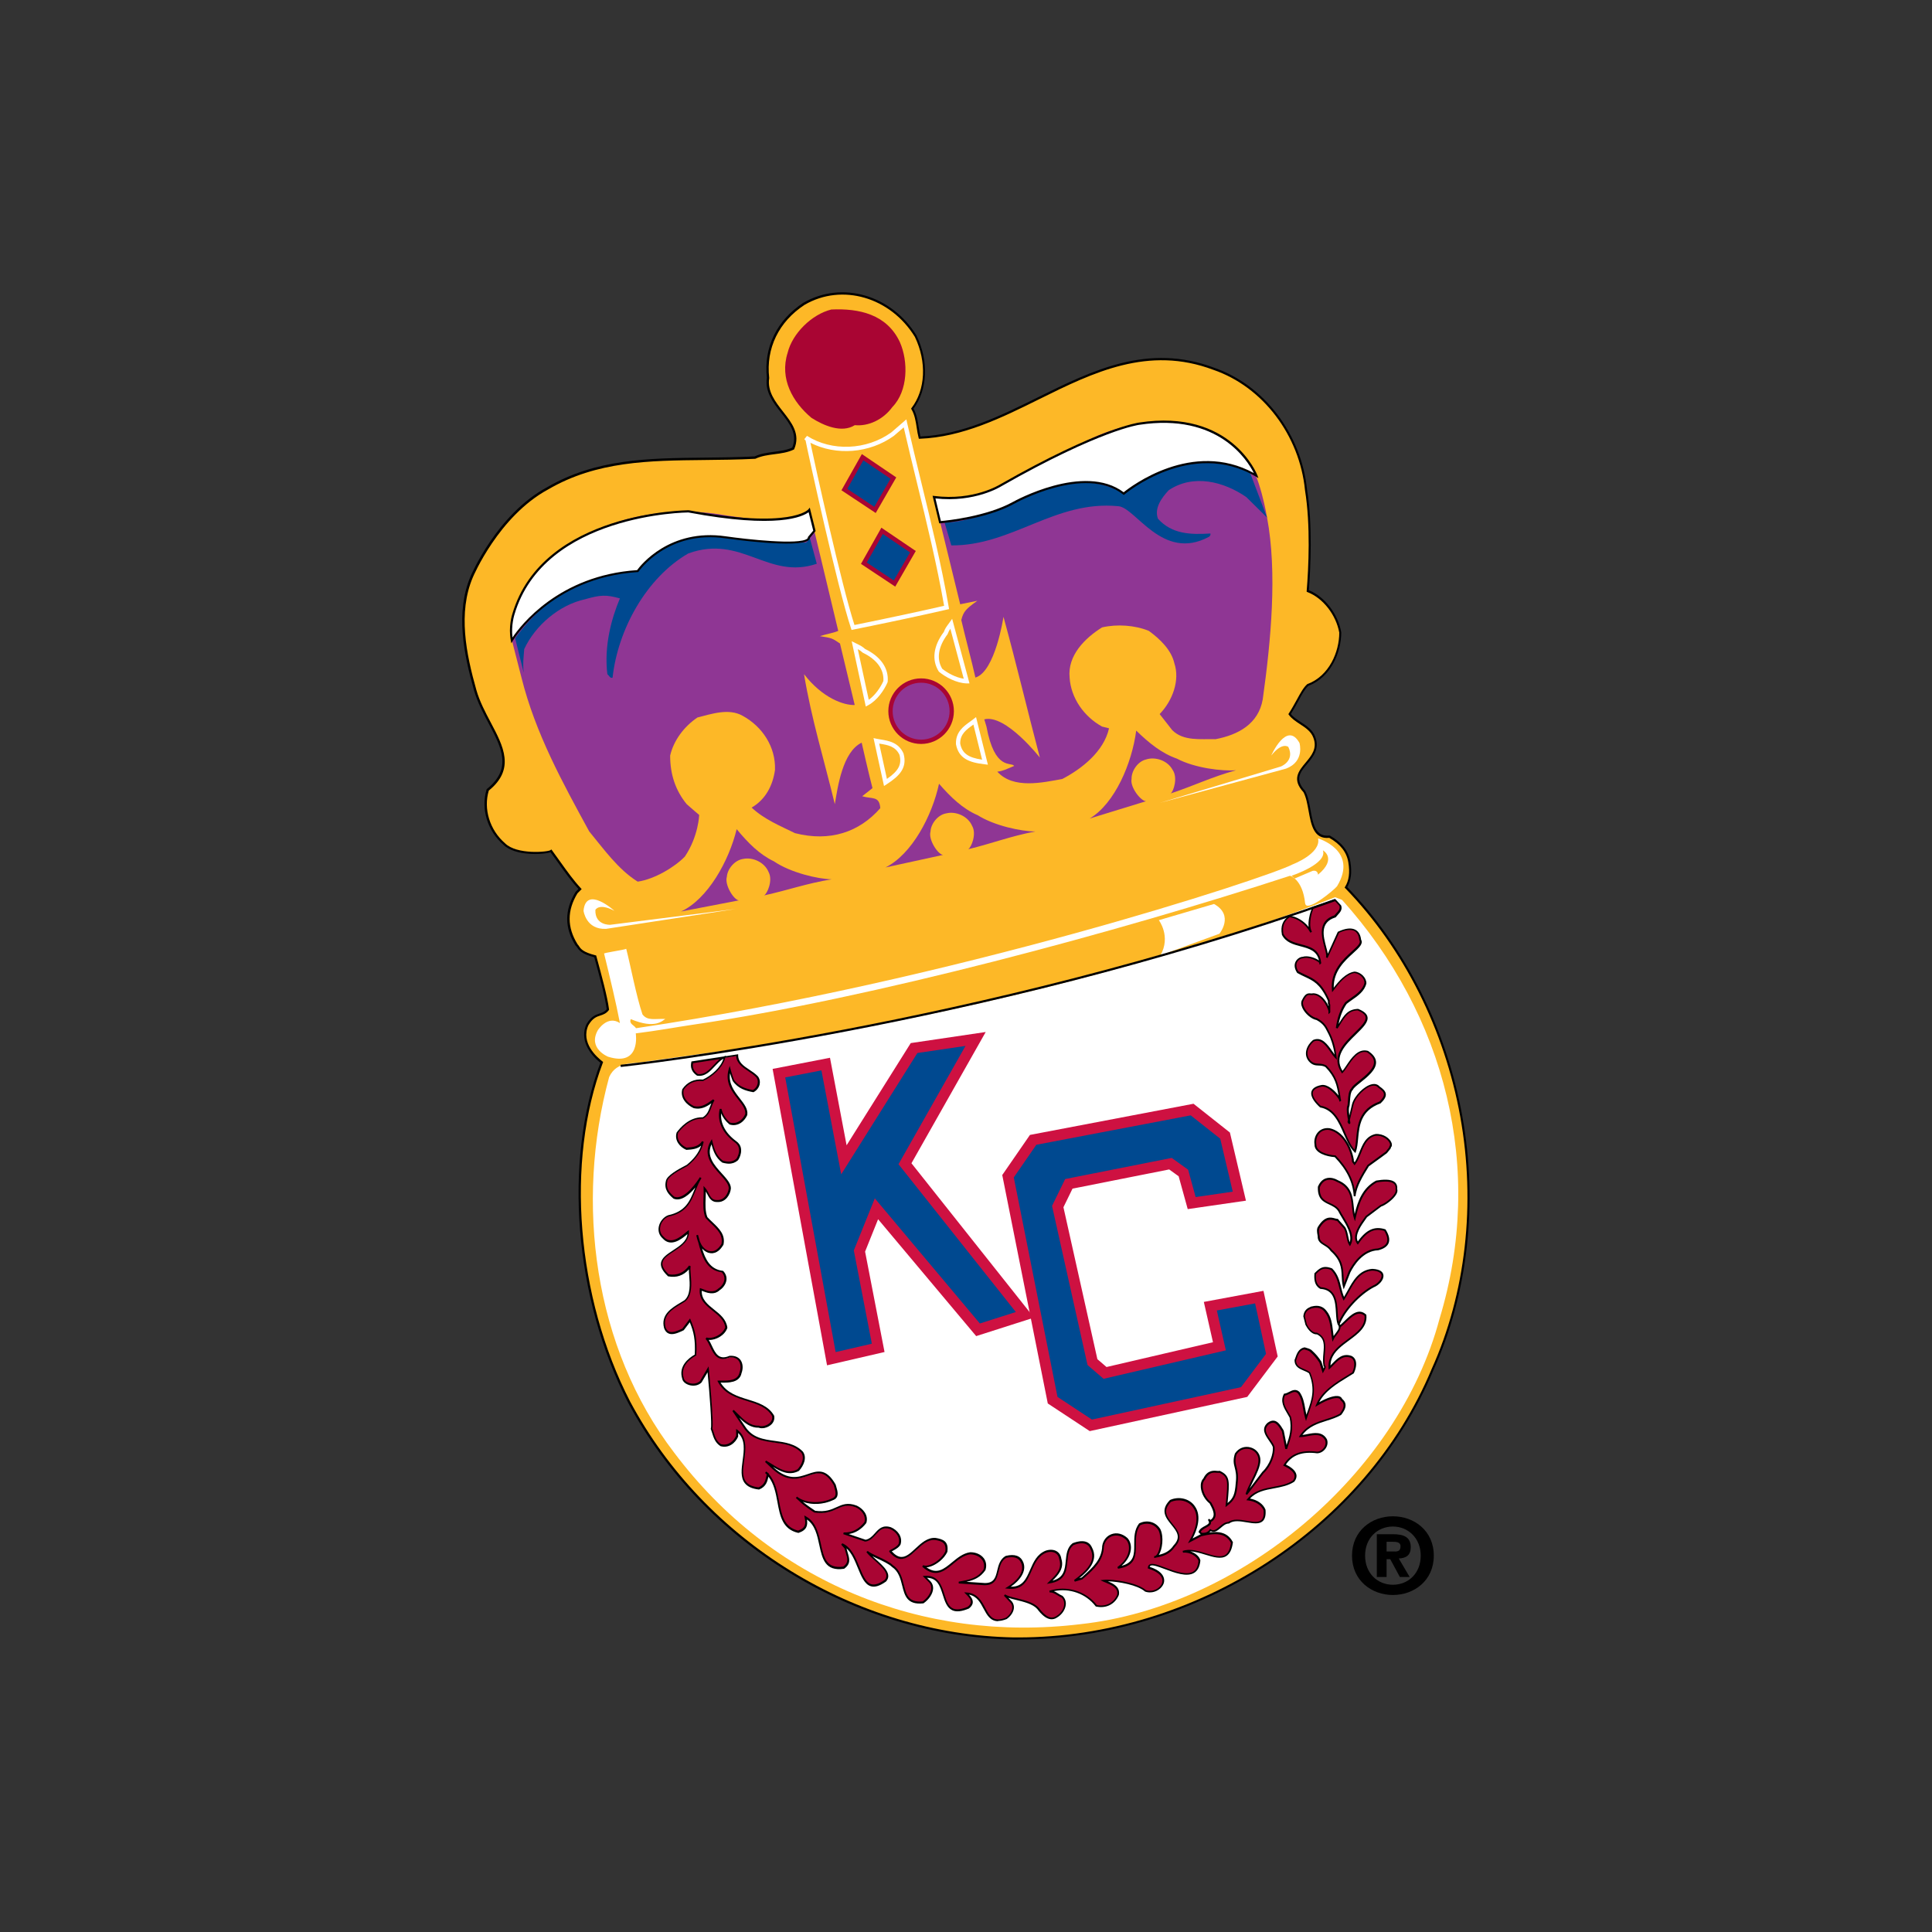<?xml version="1.0" encoding="UTF-8"?>
<svg id="Layer_2" data-name="Layer 2" xmlns="http://www.w3.org/2000/svg" viewBox="0 0 300 300">
  <rect x="0" y="0" width="300" height="300" fill="#333333" stroke="none"/>
  <defs>
    <style>
      .cls-1 {
        fill: none;
      }

      .cls-1, .cls-2, .cls-3, .cls-4, .cls-5, .cls-6, .cls-7, .cls-8, .cls-9, .cls-10, .cls-11 {
        stroke-width: 0px;
      }

      .cls-2, .cls-3 {
        fill: #8f3694;
      }

      .cls-2, .cls-4, .cls-6 {
        stroke: #fff;
        stroke-linecap: square;
        stroke-miterlimit: 2;
      }

      .cls-4, .cls-9 {
        fill: #fff;
      }

      .cls-5 {
        fill: #000;
      }

      .cls-6, .cls-8 {
        fill: #a90533;
      }

      .cls-7 {
        fill: #ce1141;
      }

      .cls-10 {
        fill: #004990;
      }

      .cls-11 {
        fill: #fdb827;
      }
    </style>
  </defs>
  <g id="Layer_4" data-name="Layer 4">
    <g>
      <g>
        <rect class="cls-1" width="300" height="300"/>
        <rect class="cls-1" width="300" height="300"/>
      </g>
      <g>
        <g>
          <g>
            <path class="cls-11" d="M142.21,52.23c1.68,3.5,1.88,8.07-.54,11.23.81,1.35.74,3.03,1.14,4.51,16.08-.61,28.39-17.22,45.67-10.69,8,2.76,13.52,10.63,14.33,18.83.74,4.57.67,10.56.27,15.67,2.62,1.01,4.57,3.83,5.05,6.46,0,3.03-1.61,6.86-5.05,8.14-.94.86-1.53,2.5-2.82,4.51.94,1.35,3.19,1.82,3.83,3.59,1.5,3.82-4.83,4.89-1.54,8.45,1.28,2.35.47,7.4,3.9,7,2.15,1.21,2.88,2.67,3.09,3.97.21,1.3.2,2.69-.54,3.9,18.77,19.37,24.48,50.45,13.45,74.86-10.7,25.63-37.87,42.04-65.04,41.77-24.15-.47-47.76-14.33-59.73-36.73-7.87-15.27-10.36-36.59-4.24-52.73-1.68-1.28-3.3-3.5-2.22-5.85,1.19-2.02,2.29-1.18,3.18-2.35-.27-2.08-1.23-5.55-1.97-8.25-2.62-.66-2.46-1.42-2.89-1.77-1.68-2.69-1.68-5.38,0-8.14l.54-.54c-1.56-1.69-2.79-3.58-4.51-5.92-.4.34-5.38.81-7.26-1.08-2.49-2.15-3.43-5.58-2.56-8.41,5.78-4.64-.24-9.45-1.95-15.47-1.58-5.56-2.89-12.11-.54-17.62,0,0,3.93-9.48,11.77-13.72,9.82-5.72,20.38-4.17,32.22-4.78,1.82-.87,4.1-.54,5.92-1.41,1.82-4.24-4.57-6.46-3.9-10.96-.54-4.78,1.68-8.95,5.58-11.5,6.26-3.63,13.72-.87,17.35,5.04Z"/>
            <path class="cls-5" d="M158.07,254.59c-.22,0-.44,0-.67,0-24.68-.48-48.18-14.93-59.88-36.81-8.35-16.2-10.07-37.38-4.29-52.76-1.76-1.38-3.23-3.65-2.17-5.98.73-1.23,1.43-1.46,2.04-1.66.42-.14.78-.26,1.11-.67-.26-1.99-1.15-5.22-1.86-7.82l-.07-.25c-1.99-.52-2.38-1.11-2.65-1.51-.07-.11-.13-.2-.22-.27l-.04-.04c-1.73-2.76-1.73-5.48,0-8.32l.45-.46c-1.12-1.23-2.07-2.56-3.17-4.1-.37-.51-.75-1.05-1.16-1.61-.99.37-5.49.67-7.33-1.17-2.48-2.14-3.52-5.59-2.6-8.58l.02-.05.04-.03c3.96-3.18,2.24-6.43.25-10.19-.86-1.62-1.74-3.3-2.26-5.1-1.6-5.63-2.92-12.14-.53-17.74.04-.09,4.05-9.59,11.85-13.8,7.62-4.44,15.78-4.52,24.42-4.61,2.54-.03,5.17-.05,7.84-.19.92-.44,1.97-.57,2.98-.71.97-.13,1.98-.26,2.85-.66.87-2.1-.39-3.71-1.72-5.4-1.25-1.59-2.54-3.24-2.22-5.44-.52-4.7,1.54-8.94,5.66-11.64,5.98-3.47,13.7-1.23,17.59,5.1v.02c1.91,3.95,1.71,8.37-.48,11.32.49.88.65,1.88.8,2.86.08.49.15.99.27,1.46,6.52-.28,12.52-3.25,18.32-6.12,8.37-4.14,17.03-8.43,27.28-4.56,7.78,2.68,13.58,10.31,14.44,18.97.87,5.39.55,12.02.28,15.58,2.46,1,4.52,3.67,5.03,6.54,0,3.09-1.6,6.98-5.12,8.31-.54.5-.97,1.28-1.5,2.27-.34.62-.72,1.33-1.21,2.09.38.5.96.87,1.56,1.27.9.59,1.83,1.19,2.22,2.27.73,1.86-.32,3.12-1.25,4.23-1.07,1.27-1.99,2.36-.32,4.17.46.83.66,1.94.85,3,.39,2.16.77,4.19,2.91,3.94h.05s.05.02.05.02c1.86,1.05,2.9,2.39,3.18,4.09.26,1.61.1,2.86-.49,3.9,9.07,9.4,15.41,22.02,17.86,35.54,2.46,13.61.88,27.61-4.46,39.42-10.32,24.73-36.79,41.87-64.53,41.87ZM89.67,146.62c.11.1.18.21.26.33.25.38.6.9,2.54,1.39l.1.02.12.44c.72,2.64,1.62,5.92,1.88,7.93v.07s-.03.05-.03.05c-.41.54-.87.69-1.32.84-.59.19-1.19.39-1.85,1.5-1.25,2.74,1.35,5,2.18,5.63l.1.08-.04.12c-5.8,15.3-4.1,36.44,4.23,52.6,11.64,21.78,35.03,36.16,59.58,36.64.22,0,.44,0,.66,0,27.61,0,53.95-17.06,64.22-41.67,5.31-11.76,6.89-25.69,4.44-39.23-2.44-13.5-8.78-26.09-17.86-35.45l-.09-.09.07-.11c.61-.99.77-2.2.51-3.79-.25-1.58-1.22-2.83-2.96-3.82-2.42.25-2.82-2.02-3.22-4.22-.19-1.04-.38-2.11-.79-2.87-1.84-1.99-.74-3.3.33-4.58.91-1.09,1.86-2.21,1.2-3.89-.35-.97-1.23-1.55-2.09-2.11-.64-.42-1.3-.85-1.72-1.45l-.06-.09.06-.1c.51-.78.9-1.52,1.26-2.16.56-1.03,1-1.84,1.59-2.38l.05-.03c3.39-1.26,4.94-5.02,4.94-7.98-.5-2.77-2.53-5.38-4.94-6.3l-.12-.05v-.13c.29-3.51.62-10.2-.26-15.63-.84-8.55-6.55-16.06-14.22-18.7-10.12-3.82-18.71.43-27.02,4.54-5.87,2.91-11.95,5.91-18.59,6.16h-.13s-.03-.12-.03-.12c-.14-.53-.23-1.09-.31-1.63-.15-.98-.31-1.99-.81-2.83l-.06-.1.07-.09c2.18-2.84,2.38-7.18.52-11.05-3.79-6.17-11.31-8.36-17.12-4.98-4.01,2.63-6.02,6.76-5.5,11.34v.02s0,.02,0,.02c-.31,2.07.94,3.66,2.15,5.21,1.34,1.71,2.73,3.48,1.74,5.8l-.02.06-.06.03c-.93.45-1.99.59-3.01.72-1,.13-2.03.27-2.91.69l-.06.02c-2.7.14-5.34.16-7.89.19-8.59.09-16.71.17-24.25,4.56-7.7,4.16-11.66,13.55-11.7,13.64-2.35,5.5-1.04,11.94.54,17.51.5,1.77,1.38,3.43,2.23,5.04,1.97,3.72,3.83,7.24-.3,10.58-.86,2.85.15,6.13,2.52,8.18,1.82,1.82,6.67,1.36,7.05,1.07l.14-.11.11.14c.44.6.85,1.17,1.24,1.72,1.13,1.58,2.1,2.94,3.25,4.18l.11.12-.65.65c-1.62,2.67-1.63,5.27.01,7.91Z"/>
          </g>
          <path class="cls-6" d="M139.72,53.1c1.35,3.03,1.28,7.6-1.14,10.09-1.48,2.02-3.77,3.03-5.85,2.83-2.02,1.28-4.84.07-6.73-1.14-2.89-2.42-4.98-6.05-3.7-10.09.74-3.03,3.77-5.99,6.79-6.73,4.3-.2,8.61.74,10.63,5.04Z"/>
          <path class="cls-2" d="M193.53,71.33c-6.19-8.54-19.17-6.59-26.91-1.68-.26.38,0,0,0,0-6.1,2.69-14.26,9.15-21.59,7.53l4.07,16.65,2.66-.54c-1.75,1.24-2.17,1.67-2.49,2.99.54,2.35,1.67,6.57,2.19,8.93,3.09-.92,4.36-9.43,4.36-9.43,2.02,7.33,3.7,14.48,5.65,21.86,0,0-5.31-6.79-8.63-5.94l.34,1.13c1.29,6.93,3.82,5.41,4.3,6.1-1.16.49-1.82.82-2.62.89,2.49,2.76,7.06,1.68,10.09,1.14,3.09-1.61,6.46-4.3,7.26-7.87l-1.08-.27c-2.82-1.55-4.84-4.44-5.04-7.6-.34-3.43,2.35-6.12,5.04-7.8,2.35-.54,5.11-.34,7.26.54,1.75,1.28,3.5,2.96,3.97,5.05.87,2.62-.27,5.78-2.29,7.87l1.95,2.49c1.75,1.75,4.37,1.35,6.73,1.41,3.5-.67,6.66-2.35,7.33-6.19,1.28-9.15,2.27-19.69.67-28.22,0,0-1.18-7.11-3.23-9.05Z"/>
          <path class="cls-10" d="M196.76,80.38l-3.23-3.19c-3.5-2.42-8.21-3.63-12.04-1.08-1.14,1.21-2.29,2.83-1.68,4.44,2.15,2.39,5.04,2.49,8.14,2.29.07.27-.1.45-.27.54-7.23,3.85-11.35-4.64-14.06-4.78-9.82-.94-16.41,6.15-25.9,6.09l-1.04-3.53c9.62-.27,18.19-10.16,27.81-4.51,5.31-4.84,13.96-6.15,19.61-3.26l2.66,7Z"/>
          <path class="cls-2" d="M130.15,97.97c-.81.34-1.67.44-2.83.81,1.83.3,1.83.27,3.11,1.14l2.29,9.55c-1.68.07-4.99-1.06-7.87-4.78,1.14,6.93,3.16,13.45,4.78,20.18.45-2.67,1.21-8.14,4.17-9.55,0,0,1.08,4.78,1.68,7.06l-1.6,1.26c1.55.47,2.67-.1,2.81,1.85-3.23,3.7-7.79,5.28-13.25,3.88-2.29-1.14-4.71-2.09-6.73-3.97,2.22-1.28,3.3-3.5,3.63-5.85.13-3.56-1.95-6.73-5.04-8.41-2.15-1.21-4.84-.27-7,.27-2.09,1.41-3.7,3.57-4.24,5.92,0,2.89.81,5.38,2.56,7.53.74.67,1.95,1.68,1.95,1.68,0,0-.1,3.3-2.22,6.46-1.55,1.61-4.69,3.52-7.33,3.9-3.03-1.88-5.31-5.11-7.53-7.8-4.12-7.56-8.32-15.15-10.5-23.82l-1.5-5.84c-.81-3.97,2.46-9.75,6.42-13.25,7.4-5.65,17.22-7.87,26.64-6.19,3.7.54,9.62,1.55,13.12-.81l4.49,18.77Z"/>
          <path class="cls-4" d="M202.67,140.26c.16,1.55,4.52-2.08,4.95-2.65,3.36-5.57-2.95-7.42-2.95-7.42.5,2.35-3.97,4.04-3.97,4.04-3.77,2.02-52.87,18.16-101.94,25.43-.27-.47-1.14-.67-.81-1.41,3.88,1.63,4.96.17,5.36-.03-1.66-.06-2.77.33-3.55-.71-.96-2.83-1.88-7.71-2.52-10.18-.37.2-3.77.64-3.43.77.87,3.55,1.85,7.6,2.45,10.76-1.95-1.28-3.43,1.11-3.43,1.11-1.6,2.86,1.6,4.12,1.6,4.12,5.13,1.6,4.29-3.63,4.29-3.63,3.28-.4,6.47-.99,8.78-1.33,27.68-4.04,66.33-14.49,92.81-23.14,0,0,1.96.49,2.35,4.29Z"/>
          <path class="cls-4" d="M207.32,139.32l1.08.42c16.08,17.89,22.2,41.77,15.13,65.04-6.46,24.28-31.01,44.73-55.76,47.42-24.55,2.96-47.96-6.52-63.09-26.64-12.51-16.34-15.4-38.81-10.09-58.32,1.21-2.62,3.9-1.95,5.85-2.42l14.06-1.95c23.91-3.43,61.11-11.44,89.63-22.33l3.2-1.23Z"/>
          <g>
            <g>
              <path class="cls-8" d="M107.5,164.96c-.2.87.13,1.48.81,1.95,1.88.27,2.69-2.15,4.24-2.76-.27,1.55-2.02,3.03-3.36,3.63-1.28-.13-2.35.34-3.09,1.41-.34,1.28.67,2.29,1.68,2.76,1.28.27,2.15-.4,3.09-1.08-.61.94-.54,2.09-1.68,2.76-1.68-.07-3.09,1.08-3.97,2.29-.34,1.14.47,2.09,1.41,2.49.94-.07,1.95-.13,2.56-1.08-.34,1.61-1.38,2.79-2.47,3.67-.88.47-3.07,1.56-3.18,2.45-.27,1.14.34,1.88,1.14,2.56,1.88.74,4.17-3.09,4.17-3.09-1.41,2.29-1.25,5.11-5.04,5.92-1.21.45-2.02,2.29-.81,3.36,1.35,1.55,3.21-.35,3.9-.87.13,3.23-6.66,3.3-3.09,6.73,1.41.27,2.56-.27,3.36-1.41-.27.94.74,4.1-.81,5.38-1.48.94-3.7,1.88-3.09,4.17.54,1.48,2.02.61,2.83.27l1.08-1.41c.74,1.75,1.01,3.03.87,5.38-1.21.67-2.49,1.88-1.95,3.63.16.87,1.89,1.39,2.77.51l1.14-1.93s.8,8.47.54,9.21c.34.94.47,1.95,1.41,2.56,1.21.34,2.15-.47,2.56-1.41v-.81c3.23,2.42-1.95,8.34,3.36,8.95,1.17-.49,1.21-1.41,1.41-2.22l-.34-.27c2.96,2.56.87,8.27,5.05,9.22,1.35-.45,1.35-1.21,1.14-2.22,3.5,1.95.94,8.54,5.92,7.8,1.21-.87.56-1.78.27-3.03l-.54-.61c3.3,1.41,2.38,8.74,6.73,5.65,1.29-1.49-1.95-3.23-2.82-4.51.47.54,3.14,1.42,3.9,2.22,2.61,1.72.67,6.05,4.78,5.65,1.14-.81,2.02-2.35.87-3.36l-.61-.61c4.3-.34,1.51,6.98,6.74,4.78,1.16-.87.18-1.76-.29-2.23,3.5.2,2.29,5.45,6.19,3.9.87-.61,1.41-1.68.81-2.49l-1.08-1.14c.87.67,4.02.75,5.21,2.09.7.92,1.78,2.08,2.93,1.27,1.14-.67,1.72-2.24.81-3.09-.67-.27-1.21-.87-1.95-.81,2.76-.87,5.65.13,7.26,2.22,1.55.34,2.82-.4,3.36-1.68.27-1.41-1.35-1.82-2.22-2.22,1.49-.15,5.18.45,6.48,1.58,2.1.75,4.75-2.27.51-3.6h0c.08-2.12,7.39,3.98,7.87-1.08-.19-.79-1.41-1.55-2.56-1.41,2.76-1.01,7,3.3,7.6-1.41-.94-1.82-2.83-1.62-4.78-1.14l-1.68.87c.47-.81,1.9-3.5.54-5.31-.81-1.14-2.42-1.41-3.63-.87-2.89,2.96,3.23,4.24.61,7-.81,1.21-1.95,1.48-3.09,1.68.87.07,1.48-2.69.81-4.17-.67-1.14-2.02-1.41-3.09-.87-1.82,2.42,1.01,6.05-3.36,6.73,2.12-1.53,2.2-3.59,1.35-4.46-1.51-1.35-3.4-.55-3.67,1.13-.06,2.31-1.78,3.67-3.26,5.02l-1.14.34c1.55-1.14,3.7-2.89,2.56-5.04-.54-1.28-2.02-.94-2.83-.61-1.95,1.55.33,5.3-3.63,5.92.87-.87,2.22-1.95,1.68-3.63-.16-1.15-1.21-1.48-2.22-1.14-3.03,1.21-1.88,6.05-5.92,5.58,1.35-.81,2.89-2.35,2.22-3.9-.47-1.08-1.51-1.1-2.49-.87-1.95,1.08-.54,4.3-3.36,4.24l-3.97-.27c1.55-.27,2.96-.47,3.97-1.95.47-1.57-.83-2.58-2.22-2.56-2.82.4-4.24,4.78-7.33,1.95.87.47,2.96-.74,3.63-2.22.21-1.52-.67-1.77-1.68-1.95-2.89-.27-4.24,5.11-7,1.95-.27-.07,1.08-.47,1.41-1.14.34-1.14-.47-2.09-1.41-2.49-2.09-.67-2.22,1.68-3.9,1.95l-3.36-1.14c1.35.07,2.49-.54,3.36-1.68.34-1.14-.54-2.09-1.41-2.49-2.69-1.01-3.08,1.31-6.46.81,0,0-1.68-1.08-2.22-1.68l-.61-.54c1.28,1.01,3.7,1.21,5.65.27,1.01-.4.4-1.61.27-2.22-2.83-4.91-4.97,1.65-9.55-2.56l-1.14-1.08c1.55.87,3.16,2.35,5.05,1.35.67-.74,1.21-1.88.61-2.76-2.49-2.62-6.86-.54-9.01-3.97l-1.68-2.49c1.21,1.14,2.29,2.56,3.97,2.49.74.34,2.49-.34,2.22-1.68-1.75-3.03-6.52-1.82-8.41-5.31.67-.07,3.03.34,3.36-1.41.4-1.08.08-2.58-1.68-2.49-2.49,1.08-2.62-1.68-3.63-2.82.81.34,2.62-.34,3.09-1.68-.34-2.62-4.24-3.03-3.97-5.92.74.27,1.88.87,2.83,0,.84-.55,1.48-1.75.54-2.76-2.89-.34-3.23-3.43-3.9-5.65.2,1.01.61,2.15,1.68,2.56,1.08.34,1.77-.38,2.22-1.14.4-1.88-1.35-2.89-2.49-4.17-.54-1.34-.2-3.03-.27-4.51.61.67.74,2.02,1.95,1.95,1.21.07,1.87-1.13,1.95-1.95.07-1.88-4.78-3.97-2.82-7.26.27,1.14.61,2.29,1.68,3.09.98.29,1.68.2,2.29-.34.16-.22,1.08-1.82-.27-2.76-2.02-1.48-2.69-3.36-2.29-5.04.2.87.67,1.61,1.41,2.22,1.21.34,2.15-.47,2.56-1.41.27-2.02-3.57-3.57-2.56-7,.2.81.54,1.68.54,1.68.81,1.14,1.95,1.48,3.09,1.68.87-.47,1.14-1.55.61-2.22-1.08-1.14-3.09-1.61-3.09-3.36l-7,1.08Z"/>
              <path class="cls-5" d="M155,251.74c-1.23,0-1.75-.98-2.26-1.93-.51-.96-1.04-1.96-2.28-2.2.3.32.62.74.59,1.22-.02.34-.23.65-.6.94-1.12.47-1.96.56-2.58.27-.84-.39-1.16-1.4-1.47-2.38-.43-1.36-.84-2.64-2.46-2.66l.38.38c.4.35.6.81.57,1.32-.04.77-.62,1.65-1.47,2.25l-.03.02h-.04c-2.51.26-2.87-1.21-3.26-2.76-.27-1.09-.56-2.22-1.6-2.91-.42-.43-1.39-.89-2.25-1.29-.28-.13-.54-.25-.78-.37.17.16.36.33.55.5,1.2,1.07,2.57,2.29,1.58,3.43-.96.69-1.73.93-2.36.74-.98-.28-1.48-1.52-2.02-2.83-.47-1.15-.95-2.34-1.77-3.06.06.24.13.47.19.69.27.88.52,1.71-.52,2.46l-.06.03c-2.94.43-3.37-1.57-3.83-3.7-.33-1.52-.66-3.09-1.92-3.95.13.85.03,1.63-1.29,2.07h-.04s-.04,0-.04,0c-2.42-.55-2.81-2.6-3.21-4.78-.26-1.42-.54-2.88-1.4-3.95,0,0,0,0,0,0-.16.72-.34,1.54-1.42,1.99h-.03s-.04.01-.04.01c-1.04-.12-1.75-.44-2.18-.99-.69-.88-.51-2.18-.33-3.54.21-1.58.43-3.2-.7-4.25v.56c-.44,1-1.45,1.85-2.73,1.49l-.04-.02c-.8-.52-1.05-1.31-1.29-2.09-.06-.18-.11-.36-.18-.54l-.02-.05.02-.05c.18-.51-.19-5.34-.51-8.72l-.94,1.58c-.56.56-1.38.57-1.95.39-.57-.18-.97-.55-1.05-.98-.59-1.93.94-3.16,1.95-3.74.12-2.28-.16-3.53-.77-5.02l-.95,1.25h-.03c-.09.05-.18.09-.28.14-.59.26-1.39.62-2.02.36-.32-.13-.56-.41-.71-.83-.56-2.11,1.17-3.14,2.56-3.97.2-.12.4-.24.59-.36.99-.82.85-2.56.75-3.84-.03-.37-.06-.69-.05-.96-.84.95-1.94,1.33-3.2,1.08h-.04s-.03-.04-.03-.04c-.78-.75-1.13-1.39-1.07-1.98.08-.84.95-1.41,1.88-2.02,1.04-.68,2.12-1.39,2.24-2.52-.01.01-.03.02-.04.03-.82.68-2.53,2.11-3.82.63-.51-.45-.73-1.09-.6-1.79.15-.8.74-1.53,1.46-1.8,2.7-.58,3.36-2.19,4.05-3.9.06-.14.11-.28.17-.42-.86,1.05-2.16,2.22-3.35,1.76l-.04-.02c-.79-.66-1.48-1.44-1.19-2.7.11-.89,2.02-1.9,3.05-2.44l.19-.1c1.13-.91,1.88-1.9,2.24-2.99-.63.55-1.48.61-2.24.66h-.03s-.05-.01-.05-.01c-.97-.42-1.85-1.43-1.49-2.66l.02-.04c.52-.72,1.92-2.35,3.94-2.35.04,0,.07,0,.11,0,.67-.41.89-1,1.12-1.63.06-.18.13-.36.21-.54-.8.56-1.61,1-2.73.76-1.07-.49-2.15-1.55-1.79-2.93l.02-.04c.75-1.09,1.86-1.6,3.19-1.48,1.31-.6,2.8-1.9,3.18-3.24-.49.27-.91.73-1.33,1.17-.75.81-1.53,1.65-2.73,1.47l-.06-.02c-.78-.55-1.06-1.23-.86-2.1l.02-.09,5.01-.77s.07-.03.1-.04l.23-.09v.08s1.91-.3,1.91-.3v.16c0,1.09.85,1.66,1.76,2.26.46.3.93.62,1.3,1.01.27.34.37.78.28,1.22-.1.51-.44.96-.92,1.22l-.04.02h-.05c-1.16-.21-2.35-.56-3.18-1.75-.02-.03-.22-.57-.41-1.19-.25,1.65.68,2.84,1.51,3.9.66.85,1.29,1.64,1.17,2.54v.04c-.44,1-1.45,1.85-2.73,1.49l-.05-.03c-.59-.49-1.02-1.06-1.28-1.72-.14,1.57.69,3.12,2.33,4.32.42.3.68.68.75,1.15.13.79-.3,1.59-.45,1.8-.65.58-1.4.69-2.44.39l-.04-.02c-1-.75-1.37-1.75-1.65-2.82-.85,1.82.45,3.25,1.6,4.52.77.85,1.44,1.59,1.41,2.35-.09.91-.8,2.15-2.1,2.09-.03,0-.06,0-.09,0-.84,0-1.19-.67-1.5-1.27-.07-.13-.13-.26-.2-.37,0,.33-.01.67-.03.99-.04,1.03-.08,2.1.27,2.99.25.28.53.54.8.8,1,.95,2.03,1.93,1.7,3.47l-.02.04c-.65,1.09-1.45,1.5-2.38,1.21-.39-.15-.69-.38-.93-.66.5,1.67,1.25,3.25,3.21,3.48h.05s.04.04.04.04c.38.41.55.89.49,1.39-.07.59-.48,1.2-1.06,1.58-.88.82-1.97.4-2.69.12-.03-.01-.06-.02-.09-.03-.04,1.35.91,2.11,1.92,2.92.93.74,1.89,1.51,2.06,2.79v.03s0,.03,0,.03c-.23.67-.81,1.25-1.58,1.59-.46.2-.92.3-1.31.26.19.29.35.62.5.95.55,1.15,1.07,2.25,2.73,1.53h.05c.92-.06,1.41.32,1.65.64.37.51.44,1.3.17,2.02-.29,1.54-2.06,1.51-3.02,1.5-.09,0-.17,0-.24,0h0c.97,1.61,2.64,2.13,4.26,2.63,1.56.48,3.17.98,4.04,2.48l.02.04c.11.56-.09,1.08-.57,1.46-.53.42-1.32.59-1.82.39-1.24.03-2.18-.71-3.04-1.55l.9,1.33c1.13,1.8,2.85,2.03,4.68,2.28,1.54.21,3.14.43,4.32,1.67.67.96.09,2.19-.6,2.95l-.04.03c-1.48.79-2.82.1-4.02-.64l.15.14c2.22,2.03,3.84,1.48,5.27.99,1.45-.5,2.83-.97,4.3,1.6l.02.04c.02.1.06.22.1.35.2.66.5,1.65-.45,2.03-1.5.72-3.35.81-4.75.28.62.55,1.74,1.28,1.92,1.4,1.59.23,2.51-.19,3.32-.56.88-.4,1.71-.78,3.13-.24.97.45,1.85,1.47,1.5,2.66l-.02.05c-.75.97-1.68,1.55-2.73,1.7l2.63.89c.64-.12,1.04-.56,1.45-1.02.59-.66,1.19-1.33,2.48-.92.98.42,1.87,1.43,1.5,2.66-.23.47-.82.78-1.2.99-.06.03-.12.07-.17.09.51.56.99.85,1.46.87.02,0,.04,0,.07,0,.75,0,1.43-.64,2.16-1.32.88-.82,1.88-1.75,3.14-1.63,1.09.19,2.03.49,1.81,2.11v.04c-.51,1.09-1.68,1.97-2.59,2.27-.24.08-.46.13-.67.13,1.61,1.19,2.72.28,3.99-.77.84-.69,1.71-1.41,2.81-1.56.02,0,.04,0,.06,0,.84,0,1.61.35,2.04.92.27.35.53.96.28,1.82l-.02.04c-.79,1.16-1.83,1.56-2.97,1.81l2.86.19s.05,0,.08,0c1.4,0,1.62-.91,1.87-1.95.2-.83.43-1.77,1.33-2.27h.04c1.34-.33,2.24,0,2.65.94.63,1.46-.57,2.93-1.92,3.85.03,0,.07,0,.1,0,1.76,0,2.3-1.23,2.91-2.63.52-1.19,1.06-2.43,2.43-2.97.64-.21,1.26-.17,1.71.11.38.24.63.63.7,1.14.49,1.53-.52,2.58-1.38,3.42,1.81-.46,1.94-1.74,2.07-3.1.1-1,.2-2.04,1.04-2.7l.03-.02c.54-.22,2.37-.85,3.01.68,1.07,2.02-.68,3.72-1.99,4.75l.38-.11.32-.29c1.39-1.25,2.82-2.53,2.87-4.61.14-.88.69-1.56,1.46-1.83.81-.29,1.7-.07,2.45.6.4.42.6,1.05.54,1.73-.05.56-.31,1.59-1.45,2.59,1.98-.51,1.98-1.82,1.97-3.32,0-1.11,0-2.25.74-3.24l.05-.04c1.22-.61,2.6-.22,3.28.93.55,1.2.3,3.14-.26,3.97.9-.21,1.7-.57,2.31-1.48,1.21-1.28.49-2.16-.34-3.19-.85-1.04-1.81-2.23-.25-3.83l.04-.03c1.37-.61,3-.21,3.8.92,1.2,1.59.33,3.84-.31,5.06l1.27-.66c2.01-.5,3.98-.69,4.97,1.2l.02.04v.04c-.14,1.06-.47,1.75-1.01,2.1-.83.54-2.01.18-3.26-.2-.79-.24-1.6-.49-2.35-.52.77.25,1.43.79,1.57,1.4v.02s0,.02,0,.02c-.09.92-.41,1.55-.95,1.89-1.13.71-3.03,0-4.55-.57-1-.37-1.94-.73-2.26-.52-.02.01-.08.05-.1.17,1.62.53,2.1,1.28,2.21,1.82.12.55-.11,1.11-.61,1.55-.64.56-1.55.74-2.32.47l-.04-.03c-1.13-.99-4.08-1.54-5.75-1.57.88.37,1.95.89,1.71,2.13-.6,1.44-1.98,2.13-3.53,1.79h-.05s-.03-.05-.03-.05c-1.51-1.96-4.05-2.85-6.48-2.34.24.09.46.23.68.37.21.13.42.26.64.35l.04.03c.37.35.55.84.49,1.38-.08.75-.6,1.51-1.32,1.94-1.38.98-2.68-.74-3.11-1.3-.68-.77-2.06-1.11-3.28-1.41-.45-.11-.86-.21-1.21-.33l.57.6c.25.33.34.71.28,1.11-.09.58-.51,1.17-1.1,1.59-.53.21-.97.3-1.34.3ZM149.72,247.26l.37.02c1.68.1,2.33,1.32,2.9,2.39.69,1.29,1.23,2.31,3.22,1.52.51-.36.88-.88.96-1.39.05-.33-.02-.63-.21-.89l-1.07-1.13.19-.21c.32.25,1.04.43,1.8.61,1.26.31,2.68.66,3.43,1.5,1.07,1.42,1.94,1.81,2.74,1.25.65-.38,1.12-1.06,1.19-1.73.03-.31,0-.76-.38-1.13-.23-.1-.45-.23-.66-.36-.39-.24-.76-.47-1.2-.43l-.06-.27c2.7-.86,5.66.04,7.39,2.23,1.39.28,2.62-.35,3.15-1.61.2-1.07-.87-1.5-1.72-1.86-.15-.06-.3-.12-.43-.18l-.47-.22.51-.05c1.48-.15,5.18.41,6.57,1.6.67.23,1.46.07,2.02-.42.42-.37.61-.83.52-1.28-.14-.67-.9-1.25-2.14-1.64l-.1-.03v-.11c.01-.23.09-.39.24-.49.44-.29,1.35.05,2.51.49,1.46.55,3.29,1.23,4.3.6.47-.29.73-.83.81-1.66-.18-.69-1.32-1.41-2.4-1.28l-.06-.27c1.09-.4,2.37-.01,3.6.37,1.18.36,2.3.71,3.03.24.46-.3.74-.9.87-1.86-.85-1.59-2.45-1.56-4.6-1.03l-2.08,1.09.24-.42c.58-1,1.8-3.49.55-5.16-.82-1.16-2.38-1.3-3.44-.84-1.36,1.41-.56,2.39.28,3.43.8.99,1.71,2.1.34,3.54-.76,1.14-1.82,1.47-2.95,1.68-.1.04-.18.05-.26.04v-.28s.11-.02.18-.03c.11-.05.2-.16.26-.25.53-.75.75-2.6.25-3.69-.66-1.13-1.94-1.27-2.87-.82-.66.91-.66,1.99-.66,3.04,0,1.69,0,3.28-2.77,3.71l-.1-.25c1.44-1.04,1.74-2.17,1.79-2.75.05-.61-.11-1.15-.45-1.51-.66-.59-1.45-.79-2.16-.54-.67.24-1.15.83-1.28,1.59-.05,2.18-1.53,3.51-2.97,4.79l-.4.34-1.14.34-.12-.25c1.9-1.41,3.52-2.97,2.52-4.87-.53-1.25-2-.81-2.63-.55-.73.59-.82,1.52-.92,2.5-.15,1.5-.3,3.05-2.77,3.44l-.43.07.3-.3c.08-.08.17-.17.26-.26.86-.84,1.85-1.79,1.38-3.23-.06-.45-.26-.78-.57-.97-.38-.24-.92-.27-1.47-.08-1.25.5-1.77,1.68-2.27,2.82-.65,1.5-1.33,3.05-3.71,2.77l-.41-.05.35-.21c1.38-.83,2.78-2.3,2.16-3.73-.35-.81-1.11-1.07-2.31-.8-.78.44-.98,1.27-1.18,2.08-.26,1.06-.52,2.17-2.15,2.17-.03,0-.06,0-.09,0l-3.97-.27v-.28s.13-.03.13-.03c1.49-.26,2.78-.48,3.72-1.85.17-.59.09-1.12-.24-1.55-.39-.51-1.09-.81-1.85-.81-1,.14-1.84.83-2.65,1.5-1.35,1.11-2.75,2.26-4.78.41l.16-.23c.23.12.59.11,1.02-.03.85-.29,1.94-1.1,2.41-2.11.18-1.36-.54-1.59-1.57-1.77-1.15-.1-2.04.74-2.92,1.55-.79.74-1.56,1.43-2.43,1.39-.57-.03-1.12-.36-1.7-1.02-.07-.04-.09-.1-.09-.13-.02-.13.1-.2.39-.35.33-.18.89-.48,1.07-.85.31-1.05-.45-1.92-1.34-2.3-1.1-.35-1.6.2-2.17.84-.44.49-.89,1-1.65,1.12h-.03s-3.4-1.15-3.4-1.15l.05-.27c1.26.06,2.37-.49,3.23-1.61.28-1.02-.49-1.91-1.34-2.3-1.31-.49-2.05-.15-2.91.24-.85.39-1.82.83-3.51.58l-.05-.02c-.07-.04-1.7-1.09-2.25-1.71l-.59-.53.18-.21c1.3,1.03,3.67,1.14,5.5.25.67-.27.53-.92.3-1.69-.04-.13-.08-.25-.1-.35-1.36-2.35-2.51-1.95-3.96-1.46-1.43.49-3.21,1.1-5.55-1.05l-1.15-1.08.16-.22c.27.15.55.33.83.5,1.27.8,2.59,1.63,4.06.85.62-.69,1.13-1.76.58-2.57-1.1-1.16-2.58-1.36-4.14-1.57-1.81-.25-3.68-.5-4.88-2.41l-1.68-2.49.21-.18c.2.19.39.38.58.57,1,.99,1.93,1.92,3.28,1.88h.03s.03.01.03.01c.35.16,1.05.06,1.56-.34.27-.22.58-.59.47-1.16-.81-1.39-2.3-1.85-3.87-2.34-1.73-.54-3.53-1.09-4.53-2.96l-.1-.19.21-.02c.12-.01.3,0,.5,0,.93.01,2.49.04,2.74-1.29.24-.65.19-1.35-.13-1.78-.28-.38-.76-.58-1.38-.54-1.89.81-2.52-.51-3.07-1.67-.22-.46-.42-.89-.7-1.2l.16-.22c.35.14.93.08,1.48-.17.69-.31,1.2-.81,1.42-1.4-.16-1.14-1.03-1.84-1.95-2.57-1.06-.85-2.17-1.73-2.01-3.35l.02-.18.17.06c.08.03.17.07.27.1.73.29,1.64.64,2.41-.07.53-.35.89-.88.95-1.4.05-.41-.08-.78-.39-1.13-2.52-.32-3.14-2.66-3.68-4.72,0,0,0,0,0,0-.14-.35-.22-.71-.29-1.03l.27-.07c.1.32.19.66.28,1.01.24.61.63,1.2,1.32,1.46.79.25,1.46-.1,2.04-1.06.28-1.37-.64-2.25-1.62-3.19-.28-.27-.58-.55-.84-.84l-.03-.04c-.38-.95-.34-2.05-.3-3.12.02-.48.04-.97.02-1.43l-.02-.39.26.29c.2.22.35.51.5.79.31.59.58,1.15,1.34,1.11,1.14.07,1.74-1.03,1.82-1.82.02-.64-.64-1.37-1.34-2.15-1.22-1.35-2.74-3.02-1.46-5.18l.18-.3.08.34c.27,1.14.59,2.23,1.61,3,.94.27,1.58.18,2.13-.31.1-.14.5-.87.38-1.57-.06-.39-.28-.72-.64-.97-1.94-1.42-2.79-3.31-2.34-5.19h.27c.19.83.64,1.55,1.34,2.13,1.1.29,1.97-.45,2.35-1.32.09-.77-.47-1.48-1.12-2.31-.96-1.22-2.05-2.61-1.44-4.69l.15-.49.13.5c.2.79.53,1.66.53,1.67.71.99,1.69,1.36,2.94,1.58.39-.22.66-.59.74-1,.07-.36,0-.71-.22-.98-.34-.36-.8-.66-1.24-.96-.89-.59-1.8-1.19-1.88-2.33l-1.7.26c-.34,1.5-1.99,2.96-3.42,3.6l-.03.02h-.04c-1.23-.13-2.25.33-2.95,1.33-.3,1.2.68,2.14,1.61,2.57,1.14.24,1.97-.36,2.85-.99l.11-.08.2.19c-.2.32-.33.67-.46,1.01-.24.65-.49,1.33-1.27,1.79l-.04.02h-.04s-.09,0-.14,0c-1.87,0-3.19,1.52-3.7,2.21-.29,1.05.44,1.9,1.31,2.29.92-.07,1.86-.14,2.41-1.01l.26.1c-.29,1.39-1.12,2.62-2.52,3.75l-.22.12c-.84.44-2.82,1.49-2.91,2.24-.25,1.05.25,1.73,1.08,2.42,1.65.61,3.7-2.6,3.95-3,0-.01.02-.03.03-.04l.24.15s-.02.03-.04.07c-.36.59-.62,1.23-.87,1.85-.72,1.78-1.4,3.46-4.23,4.06-.61.23-1.13.88-1.26,1.58-.11.6.07,1.14.52,1.54,1.12,1.28,2.63.02,3.44-.65.11-.09.2-.17.28-.23l.21-.16v.27c.07,1.47-1.22,2.32-2.36,3.06-.87.57-1.69,1.1-1.75,1.81-.05.49.27,1.06.96,1.73,1.29.23,2.39-.24,3.18-1.36l.25.12c-.08.27-.04.78.01,1.36.11,1.33.26,3.16-.86,4.09-.2.13-.41.25-.61.38-1.38.82-2.94,1.76-2.44,3.65.12.33.3.55.55.66.52.22,1.26-.11,1.8-.35.09-.04.17-.08.25-.11l1.2-1.58.09.22c.7,1.65,1.03,2.95.88,5.44v.08s-.07.04-.07.04c-.94.52-2.44,1.67-1.88,3.47.06.34.39.63.86.78.47.15,1.18.15,1.66-.31l1.34-2.28.04.43c.08.85.77,8.22.55,9.22.06.17.11.34.17.51.23.75.45,1.46,1.16,1.92,1.1.29,1.97-.44,2.36-1.31v-1.06l.22.17c1.51,1.13,1.26,3.03,1.03,4.7-.18,1.31-.34,2.54.27,3.33.37.48,1.01.77,1.96.88.92-.4,1.06-1.07,1.22-1.78.02-.07.03-.14.05-.21-.08-.09-.17-.17-.26-.25l.18-.22.41.32-.02.06c1.02,1.14,1.32,2.72,1.6,4.24.39,2.07.75,4.03,2.96,4.55,1.24-.42,1.2-1.11,1.01-2.05l-.06-.3.27.15c1.58.88,1.97,2.7,2.32,4.3.45,2.07.83,3.87,3.48,3.49.85-.63.66-1.26.39-2.13-.07-.22-.14-.45-.2-.69l-.51-.58.16-.22c1.41.6,2.07,2.24,2.66,3.68.51,1.24.99,2.42,1.84,2.67.55.16,1.23-.06,2.1-.68.78-.91-.42-1.98-1.58-3.02-.52-.46-1-.89-1.28-1.29l.22-.17c.2.22.87.54,1.59.88.88.41,1.88.88,2.31,1.34,1.11.73,1.42,1.97,1.7,3.06.39,1.54.7,2.76,2.93,2.56.77-.55,1.28-1.34,1.32-2.02.02-.43-.14-.8-.49-1.1l-.83-.83.3-.02c2.11-.15,2.61,1.44,3.06,2.85.31.96.59,1.87,1.32,2.21.54.25,1.3.17,2.32-.26.28-.21.44-.46.46-.72.03-.47-.43-.92-.73-1.22l-.32-.32ZM108.36,166.78c1.03.13,1.72-.61,2.45-1.39.31-.33.62-.67.97-.94l-4.16.64c-.13.7.11,1.24.74,1.69Z"/>
            </g>
            <g>
              <path class="cls-8" d="M203.96,140.88c-.13.07-1.08,2.62-.34,3.9-.67-1.28-1.95-2.29-3.36-2.49-1.01.67-1.28,1.61-1.08,2.76,1.28,2.56,5.52.87,5.85,4.51.2-.13-1.55-1.28-2.76-.87-.55,0-1.65.84-.75,2.24,1.92,1.08,3.22,1.03,4.67,4.1l.15.34v.41s.09.24.09.24v1.14c.13-.13-.82-2.76-2.49-2.82-.54.2-.93-.44-1.62.95-.57.93.95,2.75,2.16,2.95,1.3.71,1.51,1.46,1.95,2.29.28.52.82,1.91,1,3.66-.87-.87-1.81-3.32-3.49-2.58-.87.74-1.48,2.05-.61,3.09.85.98,1.61.34,2.56.87,1.82,1.87,1.88,3.36,2.22,5.31.2-.07-1.48-2.42-2.83-2.29-2.45.44-1.59,2.03-.24,3.24,3.3.61,3.52,5.2,5.34,6.95.78-2.19-.4-6.05,3.89-7.62,1.18-1.13.88-1.67-.16-2.39-1.02-1.22-3.58,1.01-4.05,2.64l-.66,2.79c.47.81-.29-1.19-.08-2.35.24-.39,0-2.2.62-2.77.42-1.07,5.89-3.51,2.4-5.81-1.95-.54-3.05,2.33-3.93,3.2-3.16-4.71,7.41-7.71,2.41-9.72-1.73.08-2.15,1.17-3.26,2.88.2-1.41.61-2.76,1.41-3.9,1.08-.87,2.69-1.61,3.03-3.09,0-.81-.81-1.61-1.68-1.68-1.41.2-2.56,1.68-3.36,2.76-.43-4.75,5.12-6.43,4.24-7.8-.21-1.91-1.72-1.95-3.37-1.17l-1.82,3.98c.48-1.02-2.41-5.3,1.29-6.44.4-.54,1.08-.94.81-1.68l-.81-.87-3.36,1.14Z"/>
              <path class="cls-5" d="M210.46,179.03l-.16-.15c-.69-.67-1.15-1.71-1.63-2.81-.8-1.84-1.63-3.73-3.64-4.1h-.04s-.03-.03-.03-.03c-.6-.54-1.56-1.57-1.32-2.44.15-.52.7-.87,1.63-1.03.94-.09,2.01.91,2.58,1.65-.26-1.58-.51-2.86-2.04-4.43-.36-.2-.69-.22-1.03-.23-.5-.02-1.01-.05-1.54-.66-.89-1.06-.36-2.46.62-3.29l.03-.02c1.35-.59,2.24.69,2.96,1.72.14.19.27.38.39.55-.21-1.49-.67-2.66-.93-3.15-.07-.12-.13-.25-.19-.37-.34-.68-.63-1.28-1.69-1.85-.81-.15-1.79-.99-2.2-1.88-.23-.5-.24-.94-.03-1.27.48-.98.86-1.02,1.31-.98.14.01.26.02.39-.02h.03s.03,0,.03,0c1.06.04,1.89,1.05,2.34,2.01v-.16l-.1-.24v-.41s-.13-.31-.13-.31c-1.12-2.36-2.15-2.84-3.45-3.45-.37-.17-.75-.35-1.17-.59l-.05-.05c-.52-.81-.39-1.4-.2-1.75.25-.45.71-.7,1.04-.71.86-.27,2,.17,2.57.56-.34-1.53-1.56-1.85-2.84-2.19-1.15-.3-2.33-.62-2.92-1.8v-.04c-.24-1.29.13-2.24,1.12-2.9l.04-.03h.05c1.12.17,2.19.82,2.94,1.76-.09-.87.15-1.83.29-2.29.09-.29.26-.8.39-.86h.02s3.45-1.18,3.45-1.18l.9.99c.23.64-.16,1.07-.52,1.46-.11.12-.22.24-.31.36l-.03.04h-.04c-2.45.77-1.87,2.92-1.41,4.64.1.37.19.71.24.99l1.55-3.4.05-.02c1.14-.54,2.07-.64,2.71-.28.48.27.77.78.86,1.53.37.63-.34,1.27-1.23,2.08-1.31,1.19-3.08,2.79-3.02,5.38.74-.97,1.87-2.31,3.23-2.51.98.07,1.84.94,1.84,1.82-.27,1.21-1.32,1.95-2.25,2.59-.29.2-.56.4-.81.6-.6.85-1.01,1.88-1.26,3.14.01-.02.03-.04.04-.07.84-1.34,1.39-2.22,2.96-2.29h.03s.03.01.03.01c.87.35,1.34.76,1.43,1.24.16.81-.73,1.68-1.76,2.69-1.65,1.61-3.51,3.43-2.12,5.69.19-.22.39-.53.61-.85.76-1.13,1.8-2.69,3.34-2.26l.04.02c.78.52,1.19,1.09,1.22,1.71.05,1.2-1.31,2.29-2.41,3.17-.54.43-1.06.84-1.16,1.1l-.04.05c-.35.32-.4,1.12-.44,1.77-.03.42-.05.76-.14.94-.07.38-.02.86.04,1.29l.43-1.81c.38-1.3,1.9-2.81,3.08-3.06.5-.11.91.02,1.2.35.48.33.92.7.96,1.19.03.41-.21.85-.8,1.41l-.05.03c-3.04,1.11-3.26,3.4-3.45,5.43-.07.77-.14,1.5-.36,2.11l-.07.2ZM205.12,171.7c2.13.41,3.02,2.45,3.8,4.26.43.99.84,1.93,1.41,2.56.15-.53.21-1.16.27-1.82.19-2,.42-4.48,3.6-5.65.5-.48.72-.85.69-1.16-.02-.3-.27-.59-.86-.99l-.03-.03c-.22-.26-.54-.35-.94-.27-1.08.23-2.53,1.67-2.87,2.86l-.58,2.43s0,0,0,0c.09.47.11.59-.03.64-.14.05-.23-.09-.31-.25l-.03-.05.08-.35c-.11-.55-.27-1.41-.15-2.05l.02-.05c.07-.12.1-.48.12-.84.04-.68.09-1.53.51-1.94.15-.32.63-.71,1.23-1.19,1.05-.84,2.35-1.88,2.3-2.94-.02-.52-.38-1.01-1.07-1.47-1.33-.35-2.26,1.04-3.01,2.15-.28.42-.52.78-.76,1.02l-.12.12-.09-.14c-1.69-2.52.39-4.56,2.06-6.2.97-.95,1.81-1.77,1.68-2.43-.08-.38-.48-.72-1.23-1.03-1.4.07-1.89.86-2.7,2.16-.13.21-.27.43-.42.66l-.26-.1c.23-1.62.7-2.92,1.44-3.96l.03-.03c.26-.21.54-.41.84-.62.93-.65,1.89-1.32,2.13-2.4,0-.7-.76-1.45-1.56-1.51-1.36.2-2.54,1.77-3.24,2.7l-.22.29-.03-.36c-.27-2.95,1.75-4.78,3.09-5.99.93-.84,1.44-1.33,1.17-1.75l-.02-.06c-.07-.67-.32-1.12-.72-1.35-.54-.3-1.39-.2-2.41.27l-1.79,3.92s0,0,0,.01l-.25-.12h0c.12-.27-.05-.89-.23-1.55-.44-1.64-1.11-4.1,1.55-4.96.09-.12.2-.23.3-.34.33-.36.62-.67.47-1.14l-.73-.79-3.24,1.1c-.2.3-.92,2.47-.34,3.63.02.03.03.06.05.09l-.25.14s-.03-.06-.05-.09c-.67-1.22-1.9-2.12-3.16-2.32-.86.6-1.17,1.41-.98,2.57.54,1.06,1.61,1.34,2.74,1.64,1.41.37,2.87.76,3.11,2.78,0,0,0,0,0,.01.05.11.01.2-.05.24l-.2.13-.02-.23s0-.03,0-.05c-.22-.25-1.59-1.03-2.57-.7h-.04c-.25,0-.63.22-.82.57-.16.28-.25.76.17,1.44.4.22.76.39,1.12.56,1.35.63,2.42,1.13,3.58,3.59l.17.37v.41s.09.26.09.26v.97c.03.2-.01.24-.04.27l-.24.24v-.49c-.06-.3-.37-1.08-.92-1.72-.44-.51-.91-.78-1.41-.81-.18.06-.34.04-.48.03-.32-.03-.59-.06-1.04.84-.2.33-.09.74.04,1.02.37.82,1.29,1.61,2.01,1.73l.04.02c1.15.62,1.48,1.28,1.83,1.99.06.12.12.24.18.36.29.55.84,1.96,1.02,3.71l.04.39-.28-.28c-.23-.24-.47-.57-.72-.93-.69-.99-1.47-2.11-2.6-1.63-.84.72-1.38,1.93-.57,2.88.45.52.86.54,1.34.56.35.02.75.04,1.18.28l.03.02c1.66,1.7,1.89,3.12,2.16,4.78.02.14.05.29.07.44.02.05.04.08.04.11.03.13-.04.2-.11.22l-.15.05-.03-.16c0-.05-.02-.1-.03-.15-.25-.48-1.6-2.13-2.65-2.02-.81.15-1.28.43-1.4.83-.15.53.29,1.3,1.2,2.13Z"/>
            </g>
            <g>
              <path class="cls-8" d="M212.45,180.99c-.98,1.57-1.97,3.2-2.1,4.75-.13-2.15-1.02-4.1-3.03-6.21-1.27-.08-3.08-.59-3.06-1.82-.2-1.21.57-2.61,2.19-2.4,1.96.43,3.26,2.64,3.63,4.78-.07.27.13.4.27.61,1.08-1.41,1.11-4.02,3.26-4.49,1.02-.08,2.17.58,2.37,1.45,0,.53,0-.02-.19.61l-.53.66-.92.68-1.9,1.38Z"/>
              <path class="cls-5" d="M210.49,185.76h-.28c-.14-2.2-1.05-4.08-2.95-6.08-1.2-.09-3.16-.6-3.14-1.95-.12-.71.1-1.47.58-1.97.31-.32.87-.68,1.77-.57,2.09.46,3.39,2.79,3.75,4.89v.03s0,.03,0,.03c-.03.13.02.2.13.34.29-.44.51-.97.73-1.53.5-1.25,1.01-2.53,2.51-2.86,1.15-.09,2.33.64,2.54,1.56,0,.32,0,.39-.11.43,0,0-.02.06-.08.25l-.03.05-.55.68-.92.68-1.88,1.36c-.91,1.46-1.93,3.12-2.07,4.66ZM206.14,175.44c-.49,0-.92.17-1.24.51-.42.43-.61,1.11-.5,1.76-.01,1.19,1.84,1.63,2.93,1.7h.05s.04.04.04.04c1.68,1.75,2.63,3.48,2.96,5.36.36-1.33,1.2-2.67,1.95-3.89l.04-.04,2.8-2.05.5-.62c.06-.22.11-.32.17-.37,0-.04,0-.09,0-.18-.18-.74-1.23-1.39-2.22-1.31-1.33.29-1.8,1.46-2.29,2.69-.25.62-.5,1.25-.88,1.75l-.12.16-.11-.16s-.06-.09-.1-.13c-.11-.14-.25-.3-.2-.56-.35-2.01-1.57-4.21-3.52-4.64-.09-.01-.19-.02-.28-.02Z"/>
            </g>
            <g>
              <path class="cls-8" d="M207.85,189.64l.87.95c.49.64.45,1.98.87,2.62.87-1.61-1.01-3.88-1.66-5.2-.94-1.53-3.25-.82-3.15-3.67.67-1.68,2.09-1.43,2.91-.94,2.88,1.19,2.07,3.9,2.67,5.72.47-2.15,1.14-4.44,3.36-5.65,1.21-.2,3.3-.41,3.1,1.2.34.87-1.72,2.4-2.4,2.56l-2.25,1.69s-.05.07-.08.11c-.62.87-2.16,2.78-1.26,4.01,1.45-2.1,2.73-2.49,4.21-2.02,1.23,1.98.09,2.69-1.08,2.98-2.02.07-3.55,1.77-4.42,3.51l-.87,2.22c-.47-1.88.37-3.51-1.95-5.58-.66-1.03-2.01-.95-1.97-2.2-.04-.35-.25-1.02.04-1.43,1.26-2.03,2.31-1.11,2.88-1.13l.19.24Z"/>
              <path class="cls-5" d="M208.64,200.19l-.11-.42c-.14-.56-.17-1.11-.19-1.63-.06-1.26-.12-2.45-1.72-3.88l-.02-.03c-.26-.4-.62-.62-.98-.84-.51-.31-1.04-.63-1.01-1.44,0-.04-.02-.11-.03-.19-.07-.39-.17-.93.1-1.31,1.05-1.69,1.99-1.43,2.61-1.26.14.04.27.07.37.07h.08s.23.28.23.28l.86.95c.28.37.4.92.51,1.46.07.34.14.67.24.94.4-1.16-.49-2.62-1.21-3.82-.22-.36-.42-.7-.57-1-.33-.53-.85-.77-1.39-1.03-.9-.42-1.84-.85-1.77-2.71v-.05c.28-.68.69-1.12,1.23-1.3.8-.27,1.59.11,1.89.29,2.13.88,2.3,2.61,2.45,4.13.04.39.08.76.14,1.11.47-1.97,1.22-4.04,3.3-5.17l.04-.02c.97-.16,2.32-.31,2.95.3.26.25.36.59.32,1.02.07.22.03.48-.12.76-.44.83-1.77,1.78-2.37,1.95l-2.2,1.66s-.04.06-.07.1l-.17.24c-.61.85-1.73,2.39-1.19,3.43,1.32-1.85,2.6-2.42,4.25-1.9l.05.02.03.04c.52.84.67,1.54.45,2.09-.21.52-.75.89-1.61,1.11-2.4.08-3.83,2.43-4.33,3.44l-1.03,2.62ZM206.82,194.06c1.67,1.5,1.73,2.8,1.8,4.06.02.36.04.74.09,1.12l.7-1.78c.53-1.06,2.03-3.52,4.55-3.6.74-.19,1.22-.51,1.39-.94.18-.45.05-1.05-.4-1.79-1.55-.47-2.71.1-4,1.98l-.11.16-.12-.16c-.89-1.2.4-2.98,1.09-3.93l.17-.24s.05-.07.08-.11l.03-.03,2.3-1.71c.47-.11,1.79-1.02,2.21-1.81.12-.23.15-.42.1-.57v-.03s0-.03,0-.03c.05-.36-.03-.63-.23-.82-.59-.57-2.14-.32-2.69-.23-2.16,1.19-2.82,3.49-3.27,5.55l-.11.5-.16-.48c-.18-.53-.23-1.11-.3-1.72-.15-1.52-.31-3.08-2.3-3.91-.57-.34-1.19-.44-1.67-.27-.45.15-.8.53-1.04,1.12-.05,1.66.72,2.01,1.61,2.43.56.26,1.14.53,1.52,1.15.15.3.35.63.57.99.81,1.35,1.82,3.02,1.1,4.35l-.11.21-.13-.2c-.21-.32-.31-.79-.41-1.28-.1-.5-.21-1.02-.45-1.33l-1.01-1.13c-.12,0-.25-.04-.39-.08-.57-.16-1.36-.37-2.3,1.14-.2.29-.12.76-.06,1.11.01.08.03.16.04.23-.02.67.37.91.87,1.21.36.22.77.47,1.06.91Z"/>
            </g>
            <g>
              <path class="cls-8" d="M196.09,228.66l-2.56,3.36c.54-1.7,2.02-3.78,2.02-5.26.03-1.9-2.54-2.74-3.68-.99-.57,1.87.44,2.03.15,4.49-.13,2-.47,2.59-1.58,3.45.35-3.72.48-4.43-1.07-5.17-.34.13-1.61-.52-2.38,1.09-.87.91-.19,2.88.96,3.74.36.7,1.28,2.09,0,2.83l-.27-.27c.81,1.08-1.08,1.01-1.41,1.95l.27.27c.61.07,1.08-.07,1.41-.54,1.01.67,1.68-1.14,2.83-1.14,1.82-1.35,5.85,1.82,5.58-1.95-.4-1.01-1.48-1.55-2.56-1.68,1.82-2.22,4.91-1.41,7.06-2.82.94-1.21-.54-2.09-1.41-2.49,1.14-1.88,3.03-2.22,5.04-1.95.87,0,1.75-1.01,1.41-1.95-.87-1.61-2.76-.61-3.97-.61,1.55-2.35,4.17-2.22,6.19-3.36.54-.67,1.08-1.6.15-2.3-.34-.89-2.27-.13-3.77.77.94-2.35,3.68-3.72,5.57-4.93.34-.67.67-2.02-.27-2.49-1.55-.54-2.35.74-3.36,1.68-.03-.48.03-.92.16-1.31.96-2.9,5.72-3.69,5.42-6.83-1.35-1.28-2.76.74-3.9,1.68l-.27-.27c.81-2.15,3.19-4.72,5.38-5.89,1.39-.55,2.44-2.49-.15-2.61-2.49.2-3.28,2.71-4.42,4.52-.74-1.55-.56-3.26-1.91-4.61-1.34-.51-1.86.03-2.53.71-.07.87,0,1.75.81,2.22,3.3.2,2.15,4.24,2.82,5.65.54.74-.54,1.48-.87,2.22-.27-1.48-.19-3.07-1.14-4.21-.85-1.17-2.15-.62-2.24-.63-.24.13-1,.3-1.1,1.36l.31,1.26c.27.54.87,1.48,1.68,1.41,2.02.94.76,3.16,1.14,5.04.25.1.03.37-.17.76l-.43-1.36c-.46-.69-.71-1.03-1.51-1.76-.28-.2-.63-.28-.98-.38-.94.2-1.14,1.13-1.41,1.87,0,1.35,1.48,1.35,2.22,1.95,1.23,3.01.13,4.91-.54,6.99-.4-1.28-.34-2.76-1.14-3.9-.74-.74-1.48.2-2.22.27-.67,1.28.25,2.34.91,3.53.47,2.09-.24,3.6-.64,4.88l-.54-2.76c-.54-.87-1.14-2.02-2.29-1.14-1.35,1.21.45,2.46.87,3.63.08,1.01-.42,2.77-1.68,3.97"/>
              <path class="cls-5" d="M186.81,238.3c-.09,0-.19,0-.29-.02h-.05s-.37-.37-.37-.37l.03-.08c.16-.44.6-.68.98-.88.29-.16.57-.31.61-.5.03-.11-.03-.26-.16-.44l.21-.18.19.19c.85-.56.45-1.48-.04-2.38-.03-.06-.07-.12-.09-.18-.74-.57-1.29-1.57-1.37-2.5-.05-.58.09-1.07.41-1.41.63-1.3,1.6-1.2,2.13-1.15.13.01.27.02.32,0l.06-.02.06.03c1.58.76,1.5,1.56,1.18,4.93v.05c.86-.72,1.14-1.32,1.27-3.14.14-1.17-.02-1.8-.16-2.36-.16-.62-.29-1.16.02-2.16l.02-.04c.56-.85,1.52-1.21,2.47-.92.91.28,1.49,1.06,1.47,1.99,0,.93-.57,2.1-1.12,3.22-.19.39-.38.78-.55,1.16l1.97-2.59c1.17-1.11,1.72-2.8,1.64-3.84-.12-.33-.36-.67-.6-1.02-.59-.85-1.26-1.81-.23-2.75.37-.28.72-.39,1.05-.33.61.11,1.01.78,1.37,1.37l.1.18.44,2.23s.01-.03.01-.04c.4-1.17.84-2.49.46-4.23-.11-.19-.22-.38-.33-.57-.57-.96-1.16-1.94-.57-3.08l.04-.07h.08c.23-.03.46-.14.71-.27.5-.25,1.06-.53,1.62.03.56.79.72,1.7.87,2.58.06.31.11.63.19.94.06-.17.12-.34.18-.51.63-1.77,1.23-3.43.23-5.92-.22-.17-.5-.29-.8-.41-.68-.29-1.45-.61-1.45-1.62v-.05c.04-.09.07-.17.1-.26.24-.7.51-1.5,1.42-1.69h.03s.17.04.17.04c.31.09.62.17.89.36.81.74,1.06,1.08,1.54,1.79l.02.04.33,1.05c.06-.11.12-.23.11-.26l-.07-.03-.04-.08c-.13-.66-.08-1.34-.02-2,.11-1.26.2-2.34-1.01-2.93-.02,0-.04,0-.05,0-.88,0-1.5-1.04-1.73-1.49l-.33-1.31v-.02c.1-.99.74-1.28,1.06-1.42.05-.02.09-.04.12-.06l.04-.02h.04s.02,0,.05-.01c1-.26,1.77-.02,2.3.7.73.88.87,2.04,1,3.16.03.24.06.49.09.73.09-.13.18-.25.28-.37.44-.58.69-.95.41-1.35l-.06-.06v-.03c-.18-.46-.22-1.1-.26-1.78-.1-1.69-.22-3.6-2.41-3.73l-.06-.02c-.89-.52-.94-1.48-.88-2.35v-.05s.07-.06.07-.06c.67-.67,1.25-1.25,2.65-.71l.05.03c.87.87,1.13,1.9,1.37,2.9.12.5.25,1.01.46,1.51.17-.29.34-.59.51-.9.89-1.62,1.81-3.29,3.88-3.46,1.31.06,1.66.54,1.72.94.13.75-.68,1.6-1.51,1.93-2.16,1.15-4.46,3.65-5.27,5.72l.11.11c.2-.17.4-.37.62-.58.98-.95,2.2-2.13,3.37-1.02l.04.04v.05c.18,1.81-1.29,2.89-2.7,3.93-1.14.84-2.31,1.7-2.72,2.95-.1.3-.15.61-.16.94.09-.09.19-.19.28-.29.8-.82,1.63-1.68,3-1.2.48.24.72.69.71,1.3-.01.64-.28,1.22-.36,1.38l-.02.03-.03.02c-.29.18-.59.37-.91.56-1.67,1.02-3.54,2.17-4.42,3.9,1.12-.63,2.44-1.15,3.14-.91.21.07.35.2.43.39.3.24.48.53.52.85.08.61-.35,1.22-.67,1.63l-.04.03c-.7.4-1.48.65-2.24.89-1.35.43-2.75.87-3.74,2.2.24-.02.5-.07.77-.13,1.05-.2,2.35-.45,3.04.82.17.47.09.98-.22,1.42-.32.46-.83.74-1.32.74-2.29-.31-3.87.27-4.84,1.75.94.46,1.49.97,1.62,1.52.09.37-.01.75-.3,1.12l-.03.03c-.93.61-2.05.82-3.12,1.02-1.41.26-2.75.51-3.74,1.59,1.17.21,2.06.85,2.41,1.73v.04c.07.84-.08,1.41-.44,1.74-.55.5-1.49.34-2.47.18-1-.17-2.04-.34-2.72.16l-.04.03h-.05c-.46,0-.85.34-1.22.66-.48.41-.97.83-1.56.52-.29.34-.67.51-1.17.51ZM186.6,238.01c.57.05.96-.1,1.23-.49l.08-.11.11.08c.45.3.8.03,1.34-.43.39-.33.82-.71,1.36-.73.77-.54,1.85-.36,2.9-.18.92.16,1.79.3,2.24-.11.29-.26.41-.75.36-1.49-.35-.84-1.25-1.43-2.44-1.57l-.25-.03.16-.2c1.08-1.32,2.6-1.6,4.07-1.88,1.04-.19,2.12-.39,3-.97.23-.3.3-.58.24-.86-.12-.48-.67-.96-1.61-1.4l-.14-.07.08-.13c1.02-1.69,2.72-2.35,5.18-2.02.38,0,.8-.25,1.07-.62.25-.36.32-.77.19-1.14-.58-1.08-1.68-.86-2.73-.66-.39.08-.77.15-1.1.15h-.26l.14-.22c1.05-1.59,2.57-2.08,4.05-2.55.73-.23,1.49-.47,2.16-.85.29-.37.66-.9.6-1.4-.03-.26-.18-.48-.44-.68l-.03-.02v-.04c-.06-.13-.15-.21-.29-.26-.56-.19-1.85.24-3.28,1.11l-.36.22.16-.39c.82-2.04,2.98-3.37,4.72-4.43.3-.19.59-.36.87-.54.09-.19.3-.69.31-1.23,0-.51-.17-.86-.54-1.04-1.17-.41-1.91.34-2.69,1.14-.17.18-.34.35-.52.52l-.22.2-.02-.29c-.03-.48.02-.94.17-1.36.44-1.34,1.65-2.23,2.82-3.09,1.4-1.03,2.72-2,2.6-3.63-.97-.87-1.97.11-2.95,1.05-.25.25-.5.48-.73.67l-.06.05c0,.41-.31.81-.59,1.18-.17.22-.35.45-.45.67l-.19.41-.08-.44c-.07-.37-.11-.76-.16-1.13-.14-1.13-.27-2.19-.95-3.02-.69-.95-1.68-.69-2.01-.6-.04.01-.07.02-.09.02-.03.02-.07.03-.12.05-.3.13-.8.35-.89,1.16l.3,1.24c.19.38.74,1.31,1.46,1.31.02,0,.05,0,.07,0h.04s.03.01.03.01c1.42.66,1.31,1.96,1.21,3.22-.05.62-.11,1.26,0,1.86.05.04.09.08.11.14.06.16-.04.34-.17.57-.04.07-.08.14-.11.21l-.16.3-.53-1.67c-.47-.7-.7-1.01-1.47-1.71-.21-.15-.49-.23-.79-.31l-.1-.03c-.73.17-.96.85-1.18,1.5-.03.08-.06.16-.08.24.01.81.63,1.07,1.28,1.34.32.13.64.27.89.48l.04.06c1.06,2.6.41,4.41-.21,6.15-.11.31-.22.62-.32.94l-.13.42-.13-.42c-.14-.46-.23-.95-.31-1.42-.15-.85-.3-1.73-.81-2.45-.4-.4-.81-.19-1.28.04-.24.12-.48.24-.73.28-.47.97.02,1.79.59,2.74.12.2.24.39.35.6v.04c.43,1.83-.06,3.26-.45,4.4-.06.19-.13.37-.18.55l-.27-.02-.53-2.73-.07-.11c-.33-.54-.7-1.15-1.18-1.24-.24-.04-.51.04-.81.27-.84.76-.32,1.51.28,2.37.25.36.51.73.64,1.1v.04c.1,1.1-.47,2.9-1.71,4.07l-2.55,3.35-.24-.13c.21-.67.57-1.41.92-2.12.54-1.1,1.09-2.23,1.09-3.1.01-.8-.49-1.48-1.27-1.72-.62-.19-1.55-.1-2.14.79-.28.92-.16,1.39,0,1.99.15.58.31,1.24.17,2.45-.14,2.07-.51,2.67-1.63,3.54l-.26.2.07-.7c.32-3.34.38-3.97-.98-4.63-.1.02-.23,0-.38,0-.52-.05-1.31-.13-1.86,1.01l-.03.04c-.34.36-.38.86-.35,1.21.07.86.6,1.81,1.29,2.32l.04.05c.03.06.07.13.11.2.39.72,1.12,2.07-.16,2.81h0c0,.07,0,.13,0,.2-.07.32-.4.49-.76.68-.33.18-.67.36-.82.65l.17.17ZM205.08,199.87c2.41.17,2.54,2.29,2.64,3.99.03.52.06,1.01.15,1.39.92-2.07,3.17-4.47,5.3-5.61.8-.32,1.44-1.1,1.35-1.63-.07-.42-.58-.67-1.44-.71-1.9.16-2.79,1.76-3.64,3.31-.21.38-.43.78-.66,1.14l-.14.21-.11-.23c-.28-.59-.43-1.2-.58-1.8-.25-1-.48-1.94-1.28-2.75-1.21-.45-1.68,0-2.32.65-.06.8,0,1.58.71,2.02Z"/>
            </g>
          </g>
          <g>
            <path class="cls-3" d="M143.03,115.18c2.63,0,4.76-2.13,4.76-4.76s-2.13-4.76-4.76-4.76-4.76,2.13-4.76,4.76,2.13,4.76,4.76,4.76Z"/>
            <path class="cls-8" d="M143.03,115.52c-2.81,0-5.09-2.28-5.09-5.09s2.28-5.09,5.09-5.09,5.09,2.28,5.09,5.09-2.28,5.09-5.09,5.09ZM143.03,106.01c-2.44,0-4.42,1.98-4.42,4.42s1.98,4.42,4.42,4.42,4.42-1.98,4.42-4.42-1.98-4.42-4.42-4.42Z"/>
          </g>
          <g>
            <g>
              <path class="cls-11" d="M146.98,94.33c-4.54,1.04-9.33,2.05-14.53,3.11-2.15-6.46-6.79-27.73-7.06-29.21l-.27-.27c4.04,2.56,9.62,2.22,13.45-.54l1.95-1.68c2.15,9.48,4.78,18.83,6.46,28.59Z"/>
              <path class="cls-9" d="M132.23,97.83l-.09-.28c-2.11-6.34-6.64-27.06-7.05-29.15l-.2-.2.42-.52c3.86,2.45,9.24,2.23,13.08-.53l2.35-2.03.12.55c.7,3.09,1.47,6.22,2.2,9.24,1.53,6.28,3.12,12.78,4.26,19.36l.05.31-.31.07c-4,.92-8.48,1.88-14.54,3.11l-.29.06ZM125.84,68.76c.77,3.69,4.81,22.02,6.84,28.29,5.75-1.17,10.07-2.1,13.92-2.98-1.13-6.46-2.69-12.83-4.19-19-.7-2.85-1.41-5.79-2.08-8.71l-1.53,1.32c-3.78,2.72-8.96,3.11-12.95,1.08Z"/>
            </g>
            <g>
              <path class="cls-11" d="M134.14,101.06c2.51,1.21,3.51,2.98,3.36,4.78-.47,1.08-1.48,2.62-2.82,3.36l-1.95-9.01q.94.47,1.41.87Z"/>
              <path class="cls-9" d="M134.44,109.71l-2.19-10.14.63.31c.92.46.98.49,1.45.89,2.44,1.19,3.69,3,3.51,5.09l-.03.11c-.52,1.2-1.58,2.76-2.97,3.52l-.4.22ZM133.2,100.81l1.7,7.85c1.04-.73,1.85-1.97,2.27-2.91.12-1.78-1-3.34-3.18-4.39l-.07-.05c-.3-.26-.4-.34-.72-.51Z"/>
            </g>
            <g>
              <path class="cls-11" d="M139.99,117.1c.52,1.9-.4,3.06-2.49,4.41l-1.41-6.46c1.28.27,3.08.25,3.9,2.05Z"/>
              <path class="cls-9" d="M137.27,122.05l-1.63-7.44.51.11c.2.04.41.08.62.11,1.22.2,2.74.45,3.51,2.13l.02.05c.6,2.18-.56,3.44-2.63,4.78l-.41.26ZM136.52,115.47l1.2,5.48c1.83-1.26,2.34-2.27,1.95-3.74-.62-1.33-1.83-1.53-3-1.72-.05,0-.1-.02-.15-.02Z"/>
            </g>
            <g>
              <path class="cls-11" d="M148.77,115.5c.37,1.93,1.72,2.57,4.18,2.85l-1.59-6.42c-1.03.81-2.65,1.59-2.59,3.57Z"/>
              <path class="cls-9" d="M153.39,118.74l-.48-.06c-2.44-.28-4.05-.9-4.47-3.12v-.05c-.06-1.84,1.19-2.74,2.2-3.46.18-.13.35-.25.51-.38l.41-.32,1.84,7.39ZM149.1,115.47c.3,1.49,1.21,2.17,3.4,2.49l-1.35-5.45s-.08.06-.12.09c-.96.69-1.96,1.4-1.93,2.87Z"/>
            </g>
            <g>
              <path class="cls-11" d="M146.85,98.28c-1.67,2.22-1.76,4.25-.81,5.79.91.74,2.52,1.66,4.05,1.7l-2.39-8.91q-.62.85-.86,1.42Z"/>
              <path class="cls-9" d="M150.53,106.12h-.45c-1.58-.06-3.23-.96-4.25-1.79l-.07-.08c-1.11-1.78-.83-3.95.8-6.13.23-.57.27-.62.88-1.46l.41-.57,2.69,10.02ZM146.3,103.84c.8.64,2.09,1.37,3.35,1.55l-2.08-7.76c-.21.3-.25.41-.4.78l-.04.08c-1.45,1.93-1.74,3.83-.82,5.36Z"/>
            </g>
          </g>
          <g>
            <path class="cls-2" d="M151.76,126.55c2.62,1.68,6.86,2.56,9.01,2.56-3.9.74-6.59,1.82-10.43,2.76.47-.27,1.35-2.35.61-3.63-.67-1.55-2.56-2.29-3.97-1.95-1.35.2-2.44,1.63-2.49,2.83-.37,1.24,1.14,3.56,1.95,3.63l-8.95,1.95c4.1-2.02,7.25-8.02,8.32-13,1.83,2.1,3.65,3.85,5.94,4.86Z"/>
            <path class="cls-2" d="M120.19,133.76c2.58,1.75,6.79,2.73,8.95,2.78-3.92.64-6.64,1.65-10.49,2.5.48-.26,1.4-2.32.7-3.62-.63-1.56-2.5-2.35-3.92-2.05-1.35.17-2.48,1.57-2.56,2.76-.4,1.23,1.05,3.59,1.86,3.68l-8.99,1.73c4.15-1.91,7.45-7.84,8.65-12.79,1.78,2.15,3.55,3.94,5.81,5.01Z"/>
            <path class="cls-2" d="M182.75,117.8c2.75,1.46,7.05,1.98,9.19,1.8-3.83,1.06-6.42,2.36-10.16,3.61.45-.31,1.15-2.46.3-3.67-.8-1.49-2.74-2.07-4.12-1.61-1.32.31-2.29,1.83-2.25,3.02-.27,1.27,1.44,3.46,2.25,3.46l-8.75,2.69c3.92-2.35,6.56-8.6,7.22-13.65,2,1.94,3.96,3.53,6.32,4.35Z"/>
          </g>
          <g>
            <polygon class="cls-10" points="120.95 166.64 129.09 210.97 136.36 209.29 133.45 194.25 136.09 187.7 151.86 206.49 159.15 204.16 140.53 180.7 151.49 161.33 141.94 162.74 131.04 180.09 128.22 165.23 120.95 166.64"/>
            <path class="cls-7" d="M128.42,211.99l-8.45-46.01,8.91-1.73,2.58,13.59,9.96-15.87,11.64-1.72-11.53,20.38,19.03,23.97-8.98,2.87-15.23-18.15-2.02,5.03,3.02,15.59-8.91,2.06ZM121.93,167.31l7.83,42.64,5.62-1.3-2.8-14.48,3.26-8.09,16.31,19.43,5.59-1.78-18.22-22.95,10.4-18.37-7.47,1.1-11.83,18.84-3.07-16.14-5.62,1.09Z"/>
          </g>
          <g>
            <polygon class="cls-10" points="185.12 172.29 160.44 177 156.53 182.65 163.46 217.43 169.38 221.33 193.19 216.16 197.5 210.43 195.55 201.42 187.95 202.83 189.36 209.05 171.6 213.19 169.65 211.51 164.26 187.36 165.99 183.83 181.76 180.7 183.77 182.15 185.06 186.82 192.45 185.74 190.24 176.34 185.12 172.29"/>
            <path class="cls-7" d="M169.21,222.22l-6.51-4.29-7.07-35.47,4.3-6.23,25.4-4.84,5.65,4.47,2.49,10.58-9.04,1.31-1.41-5.1-1.47-1.06-15.01,2.98-1.41,2.89,5.27,23.59,1.42,1.22,16.53-3.85-1.42-6.26,9.26-1.72,2.21,10.19-4.73,6.28-24.45,5.31ZM164.22,216.92l5.33,3.51,23.15-5.03,3.89-5.17-1.7-7.84-5.94,1.1,1.4,6.19-18.99,4.42-2.49-2.14-5.51-24.71,2.04-4.17,16.54-3.28,2.55,1.83,1.17,4.25,5.76-.84-1.94-8.22-4.59-3.63-23.97,4.57-3.5,5.07,6.79,34.08Z"/>
          </g>
          <path class="cls-9" d="M95.39,141.42s-4.4-3.99-4.78,0h0s.37,2.98,3.52,2.81l20.09-3.08-19.46,2.45s-2.4.13-2.31-2.31c0,0,.53-1.12,2.93.13Z"/>
          <path class="cls-9" d="M197.41,117.29s2.4-5.43,4.37-1.93h0s.87,2.87-2.08,3.99l-19.61,5.32,18.78-5.64s2.24-.85,1.18-3.05c0,0-.94-.81-2.63,1.31Z"/>
          <path class="cls-11" d="M200.54,135.99s5.63-1.85,4.88-3.95c0,0,2.27,1.26-.76,3.78,0,0,0-.76-.84-.59l-2.78,1.18-.5-.42Z"/>
          <path class="cls-9" d="M179.94,142.88s1.93,2.52.25,5.47l9.16-3.36s2.35-2.86-.84-4.62l-8.58,2.52Z"/>
          <path class="cls-10" d="M125.62,83.02c.02,1.48-.81,1.23-.76,1.22-8.54.47-19.3-4.51-25.83,4.44-7.53-.34-14.53,4.17-19.04,10.43l1.33,5.34c-.16-1.51-.03-2.06.08-3.66,1.68-3.63,5.41-6.86,9.45-7.74,2.35-.67,3.26-.74,5.41-.13-1.28,3.03-2.49,7.33-1.95,11.77.27.2.4.67.81.54.81-7.47,5.25-15.54,11.77-19.3,8.31-2.99,12.34,4.17,19.94,1.61l-1.22-4.52Z"/>
          <g>
            <path class="cls-9" d="M125.66,79.2s-2.56,3.23-18.7.2c0,0-22.53,0-27.24,15.98,0,0-.64,1.92-.24,4.07,0,0,5.72-9.89,19.54-10.76,0,0,4.41-6.59,13.65-5.25,0,0,12.95,1.85,12.95,0l.84-1.01-.81-3.23Z"/>
            <path class="cls-5" d="M79.4,99.92l-.08-.45c-.41-2.17.21-4.07.24-4.15,4.69-15.91,27.17-16.09,27.4-16.09,15.89,2.98,18.54-.11,18.57-.14l.21-.27.91,3.64-.86,1.03c-.02.14-.09.27-.22.38-1.53,1.33-12.46-.21-12.92-.28-9.02-1.31-13.45,5.11-13.49,5.17l-.05.07h-.08c-13.57.86-19.35,10.59-19.41,10.68l-.23.39ZM106.93,79.57c-.19,0-22.43.19-27.05,15.86,0,.02-.54,1.66-.3,3.56,1.23-1.83,7.2-9.66,19.35-10.46.51-.71,5.04-6.52,13.77-5.25,3.12.45,11.47,1.38,12.65.36.09-.08.1-.15.1-.19v-.06l.83-.99-.72-2.87c-.9.69-4.82,2.64-18.63.05Z"/>
          </g>
          <g>
            <path class="cls-9" d="M145.03,77.18l.94,3.9s6.89-.5,11.44-3.03c0,0,10.96-6.19,17.08-1.41,0,0,10.33-8.85,20.58-2.79,0,0-3.87-10.26-18.16-8.07,0,0-5.89.67-21.52,9.59,0,0-4.07,2.62-10.36,1.82Z"/>
            <path class="cls-5" d="M145.84,81.26l-1.03-4.28.24.03c6.15.79,10.21-1.77,10.25-1.79,15.5-8.83,21.54-9.6,21.6-9.61,14.27-2.18,18.3,8.08,18.34,8.18l.17.45-.41-.24c-10.03-5.92-20.29,2.69-20.39,2.77l-.1.09-.11-.08c-5.96-4.65-16.79,1.36-16.9,1.43-4.52,2.51-11.44,3.04-11.51,3.05h-.14ZM145.25,77.38l.85,3.53c1.01-.09,7.13-.72,11.22-2.99.11-.06,11-6.12,17.16-1.48,1.11-.89,10.67-8.21,20.22-2.98-.98-1.96-5.54-9.37-17.77-7.5-.06,0-6.06.78-21.47,9.56-.03.02-4.08,2.57-10.22,1.87Z"/>
          </g>
          <g>
            <g>
              <polygon class="cls-10" points="135.87 79.18 138.73 74.23 133.95 70.99 131.12 76.02 135.87 79.18"/>
              <path class="cls-8" d="M135.98,79.66l-5.32-3.53,3.17-5.62,5.34,3.62-3.19,5.53ZM131.56,75.91l4.2,2.79,2.52-4.36-4.22-2.86-2.5,4.44Z"/>
            </g>
            <g>
              <polygon class="cls-10" points="138.9 90.61 141.75 85.67 136.98 82.43 134.14 87.45 138.9 90.61"/>
              <path class="cls-8" d="M139.01,91.09l-5.32-3.53,3.17-5.62,5.34,3.62-3.19,5.53ZM134.59,87.35l4.2,2.79,2.52-4.36-4.22-2.86-2.5,4.44Z"/>
            </g>
          </g>
          <path class="cls-5" d="M96.39,165.67l-.03-.33c.55-.06,55.38-6.01,110.91-25.75l.11.32c-55.58,19.76-110.44,25.71-110.99,25.77Z"/>
        </g>
        <path class="cls-5" d="M209.94,241.56c0-3.88,3.06-6.11,6.35-6.11s6.35,2.23,6.35,6.11-3.07,6.11-6.35,6.11-6.35-2.23-6.35-6.11ZM216.29,237.04c-2.4,0-4.32,1.79-4.32,4.52s1.92,4.52,4.32,4.52,4.32-1.79,4.32-4.52-1.97-4.52-4.32-4.52ZM215.31,244.87h-1.52v-6.64h2.48c1.74,0,2.79.46,2.79,2.03,0,1.23-.71,1.69-1.86,1.74l1.69,2.87h-1.52l-1.5-2.77h-.56v2.77ZM216.58,240.92c.57,0,.89-.15.89-.83s-.74-.68-1.23-.68h-.93v1.5h1.27Z"/>
      </g>
    </g>
  </g>
</svg>